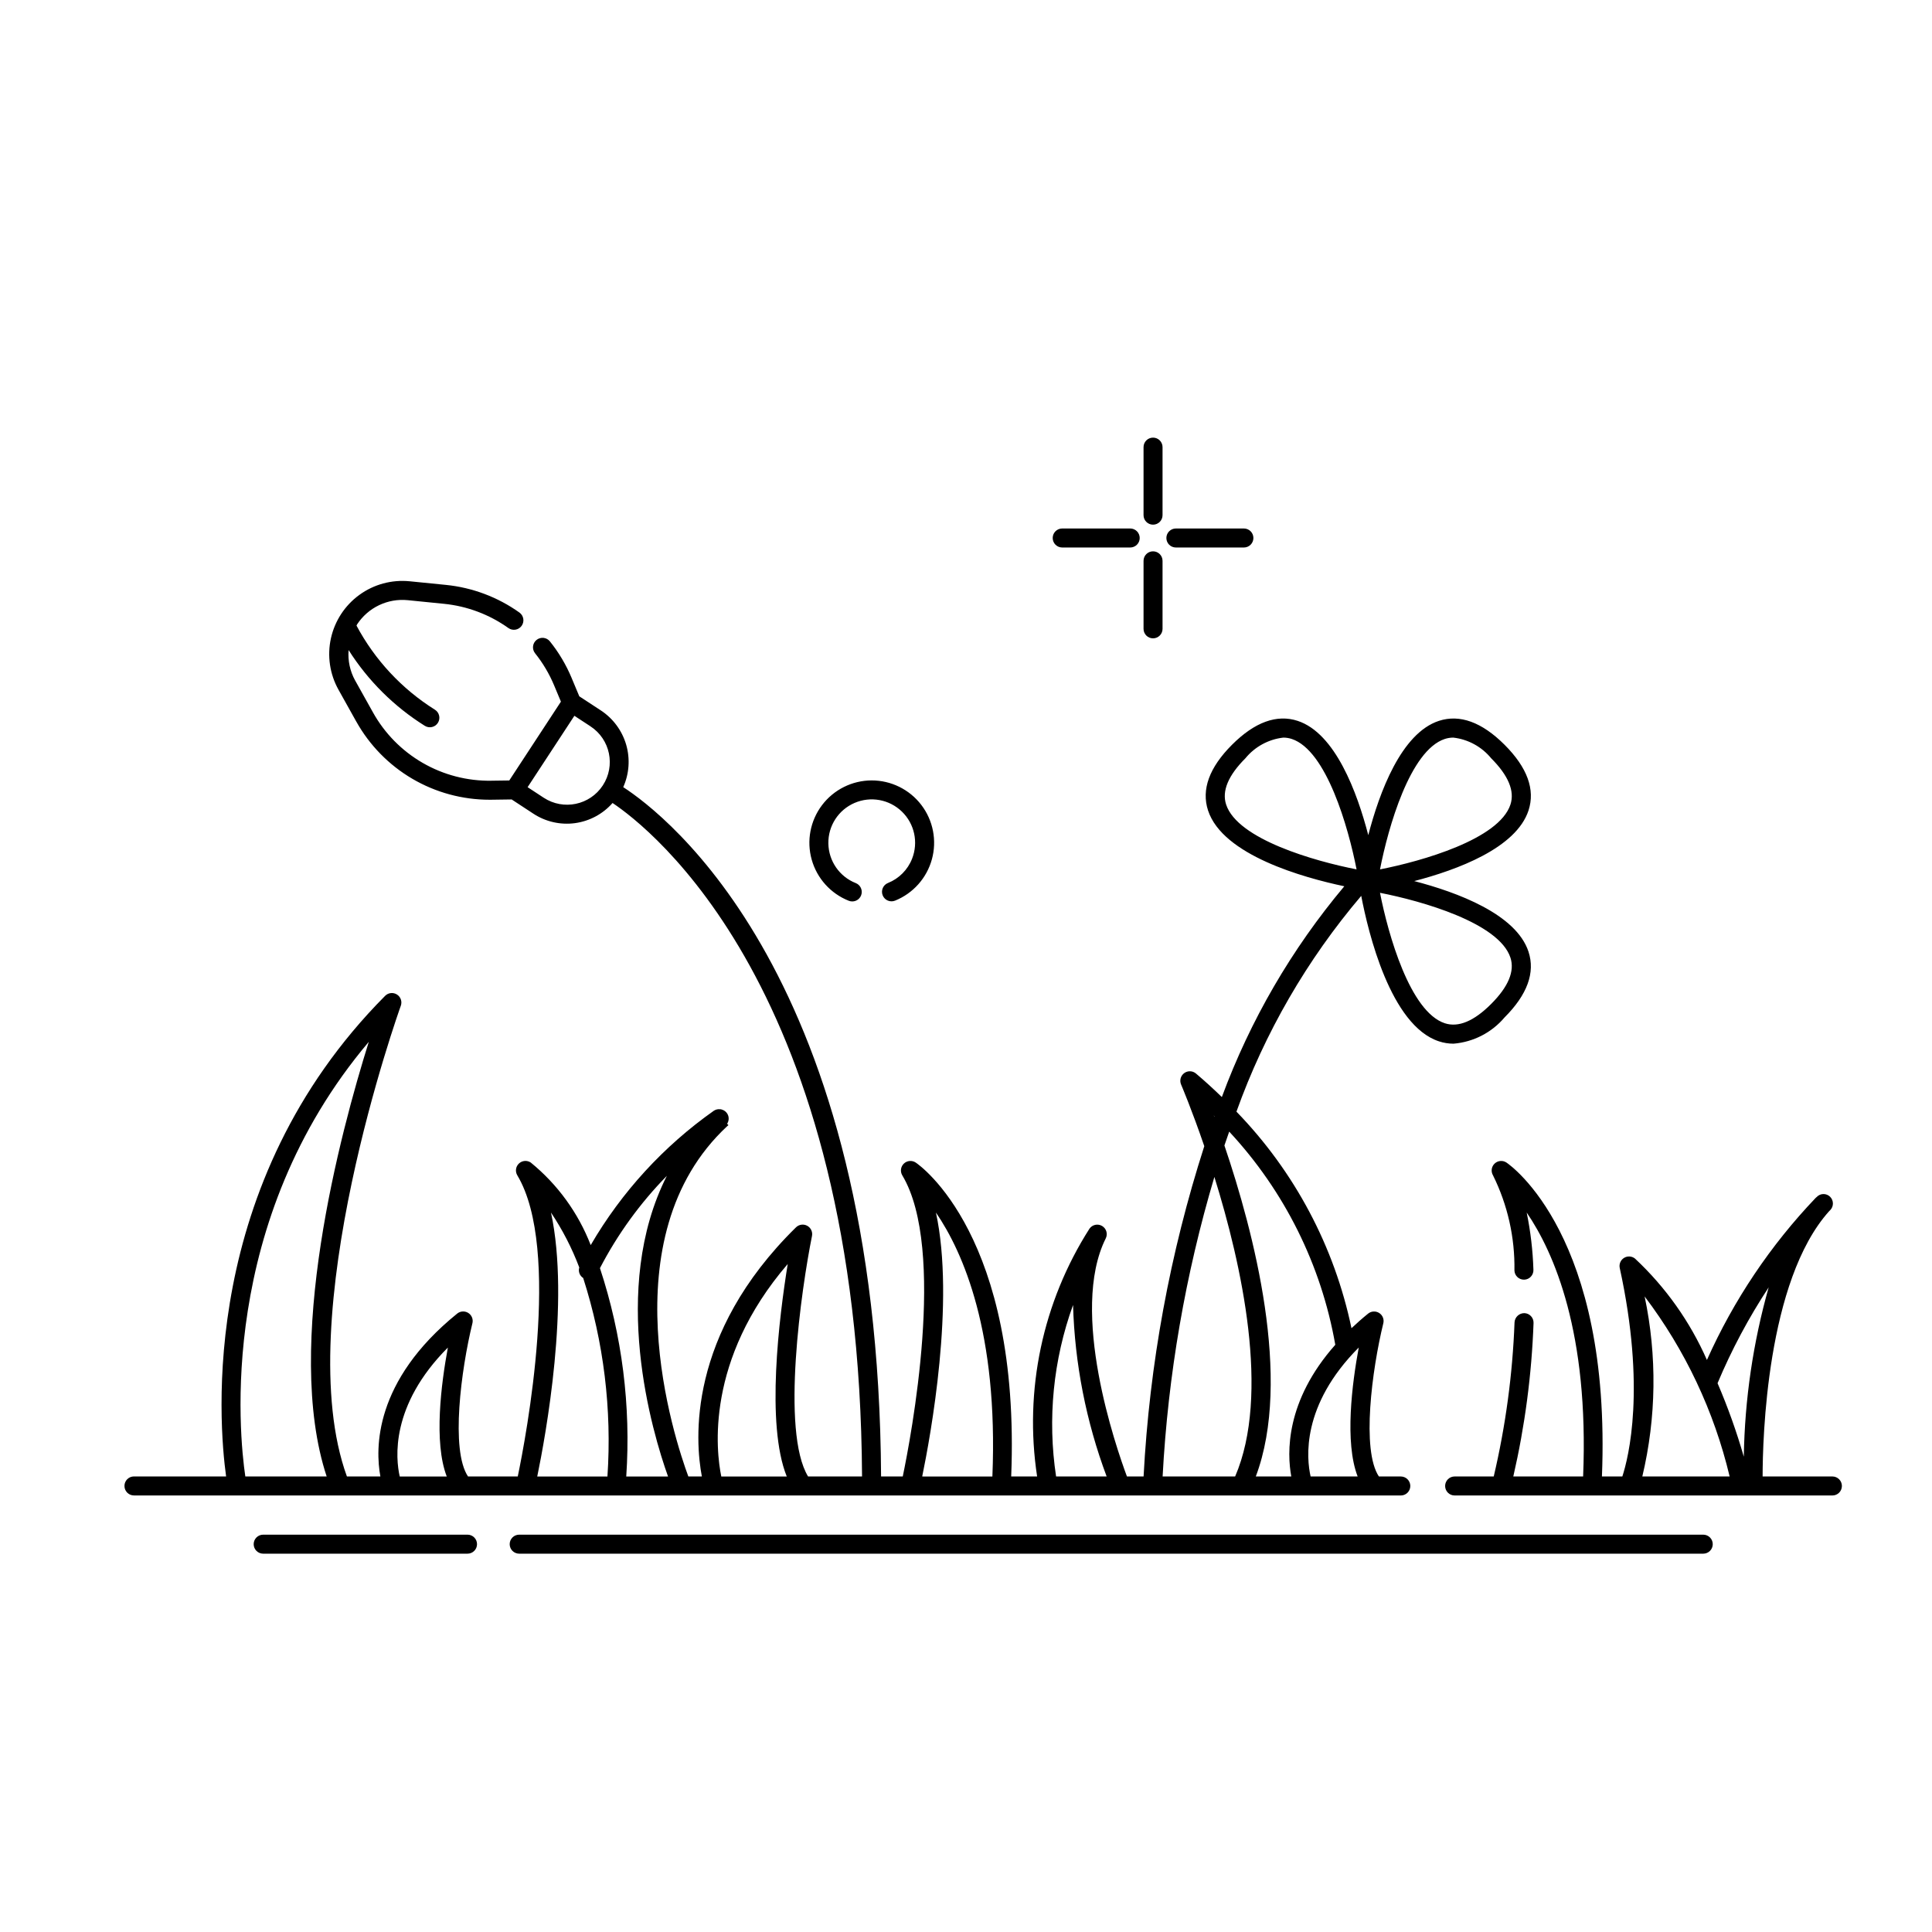 <?xml version="1.0" encoding="UTF-8"?>
<!-- Uploaded to: ICON Repo, www.iconrepo.com, Generator: ICON Repo Mixer Tools -->
<svg fill="#000000" width="800px" height="800px" version="1.1" viewBox="144 144 512 512" xmlns="http://www.w3.org/2000/svg">
 <path d="m629.6 535.28h-18.488c0.004-9.879 1.035-51.816 17.625-70.297 0.121-0.113 0.234-0.227 0.301-0.301v0.004c0.953-0.992 0.934-2.566-0.043-3.535-0.473-0.465-1.109-0.723-1.773-0.715-0.664 0.008-1.297 0.281-1.754 0.762-0.102 0.074-0.195 0.16-0.285 0.246-11.992 12.57-21.742 27.102-28.832 42.965-4.469-10.16-10.953-19.305-19.066-26.879-0.832-0.664-1.996-0.734-2.902-0.172s-1.359 1.633-1.133 2.676c6.945 31.809 2.344 50.172 0.688 55.246h-5.41c2.547-63.668-24.148-82.418-25.305-83.191h0.004c-0.984-0.652-2.285-0.539-3.141 0.273-0.852 0.812-1.027 2.109-0.422 3.121 3.875 7.832 5.82 16.473 5.676 25.207 0.02 0.672 0.309 1.305 0.801 1.762s1.148 0.699 1.82 0.672c0.668-0.027 1.301-0.32 1.754-0.816 0.453-0.496 0.691-1.152 0.656-1.824-0.16-5.09-0.758-10.156-1.781-15.145 7.266 10.637 16.523 31.867 14.953 69.941l-18.504 0.004c3.074-13.367 4.871-26.992 5.367-40.695 0.039-1.391-1.055-2.551-2.441-2.594-1.379-0.004-2.519 1.07-2.598 2.445-0.516 13.762-2.363 27.438-5.512 40.84h-10.363c-1.391 0-2.519 1.129-2.519 2.519 0 1.395 1.129 2.519 2.519 2.519h100.11c1.391 0 2.519-1.125 2.519-2.519 0-1.391-1.129-2.519-2.519-2.519zm-16.883-50.117v0.004c-4.133 14.609-6.348 29.691-6.59 44.871-1.91-6.633-4.234-13.137-6.957-19.477 3.723-8.863 8.258-17.367 13.547-25.395zm-32.871 2.406v0.004c10.738 14.168 18.41 30.414 22.527 47.707h-23.141c3.723-15.66 3.934-31.953 0.613-47.707zm-331.81 52.75h267.19c1.391 0 2.519-1.125 2.519-2.519 0-1.391-1.129-2.519-2.519-2.519h-5.805c-4.648-6.953-1.844-28.266 1.172-40.605v0.004c0.258-1.051-0.184-2.148-1.098-2.727-0.914-0.578-2.094-0.512-2.934 0.168-1.594 1.289-3.035 2.582-4.406 3.867-4.523-21.629-15.094-41.531-30.484-57.391 7.488-20.898 18.691-40.27 33.07-57.184 1.836 9.625 7.742 34.34 20.59 38.551 1.246 0.41 2.551 0.621 3.863 0.621 5.258-0.43 10.129-2.934 13.535-6.965 6.016-6.016 8.152-11.871 6.344-17.398-3.273-9.992-18.941-15.773-30.293-18.727 11.352-2.949 27.02-8.734 30.293-18.719 1.809-5.531-0.324-11.379-6.344-17.398-6.019-6.023-11.887-8.137-17.398-6.344-9.988 3.273-15.773 18.941-18.723 30.289-2.953-11.348-8.734-27.016-18.723-30.289-5.523-1.801-11.379 0.32-17.398 6.344-6.016 6.016-8.152 11.867-6.344 17.398 3.887 11.871 25.277 17.809 36.109 20.094h0.004c-13.953 16.613-24.934 35.508-32.453 55.859-2.172-2.098-4.426-4.184-6.859-6.234l-0.004-0.004c-0.891-0.754-2.188-0.793-3.125-0.098-0.938 0.699-1.273 1.949-0.812 3.023 0.09 0.211 2.812 6.59 6.144 16.324l0.004-0.004c-9.113 28.367-14.523 57.793-16.09 87.543h-4.41c-2.887-7.754-15.324-43.68-5.617-63.094 0.586-1.172 0.176-2.598-0.949-3.281-1.121-0.68-2.578-0.383-3.348 0.68-12.438 19.492-17.375 42.84-13.891 65.695h-6.871c2.547-63.668-24.145-82.418-25.301-83.191-0.98-0.652-2.281-0.543-3.137 0.27-0.852 0.812-1.027 2.109-0.422 3.121 11.785 19.637 2.293 69.375 0.125 79.801h-5.746c-0.723-132.36-57.227-175.49-68.332-182.68 1.586-3.539 1.863-7.527 0.781-11.25-1.086-3.723-3.457-6.938-6.695-9.07l-5.727-3.75-2.039-4.871 0.004-0.004c-1.457-3.481-3.394-6.738-5.754-9.68-0.867-1.086-2.453-1.262-3.539-0.391-1.086 0.871-1.262 2.453-0.391 3.539 2.066 2.578 3.758 5.43 5.031 8.477l1.816 4.344-2.277 3.473-11.41 17.414-4.703 0.062-0.004 0.004c-6.394 0.105-12.695-1.523-18.234-4.723-5.539-3.195-10.105-7.84-13.207-13.43l-4.699-8.414h-0.004c-1.355-2.453-1.957-5.258-1.727-8.055 5.152 8.121 12.055 14.98 20.207 20.082 1.184 0.73 2.734 0.371 3.469-0.812 0.734-1.18 0.375-2.734-0.809-3.469-8.75-5.488-15.91-13.172-20.773-22.285 0.062-0.102 0.086-0.223 0.152-0.324h0.004c1.438-2.191 3.445-3.953 5.812-5.082 2.367-1.133 5-1.594 7.609-1.332l9.594 0.961c6.156 0.617 12.047 2.832 17.086 6.426 1.133 0.801 2.699 0.535 3.508-0.594 0.805-1.133 0.547-2.699-0.582-3.512-5.754-4.102-12.48-6.629-19.512-7.332l-9.59-0.961-0.004 0.004c-4.723-0.473-9.457 0.805-13.301 3.594-3.844 2.785-6.531 6.887-7.555 11.523-1.02 4.637-0.305 9.484 2.012 13.629l4.699 8.414h0.004c3.512 6.289 8.637 11.527 14.848 15.172 6.211 3.644 13.285 5.562 20.488 5.562 0.191 0 0.383-0.004 0.574-0.004l5.273-0.074 5.731 3.758c3.25 2.144 7.168 3.039 11.031 2.523 3.859-0.52 7.402-2.414 9.977-5.34 9.633 6.422 65.387 49.266 66.117 178.47h-14.309c-7.223-11.949-1.77-49.758 1.043-63.723 0.219-1.086-0.297-2.184-1.273-2.711-0.973-0.527-2.176-0.355-2.965 0.418-28.961 28.445-26.734 56.645-24.949 66.016h-3.586c-3.598-9.738-21.414-63.363 10.328-92.844h-0.004c0.109-0.074 0.211-0.156 0.305-0.246l-0.348-0.375c0.449-0.68 0.535-1.535 0.234-2.293-0.305-0.754-0.957-1.312-1.75-1.496-0.094-0.09-0.176-0.051-0.262-0.043-0.602-0.094-1.219 0.039-1.73 0.375-13.312 9.387-24.445 21.535-32.641 35.613-3.309-8.547-8.785-16.09-15.895-21.883-0.98-0.652-2.281-0.543-3.137 0.273-0.852 0.812-1.027 2.106-0.422 3.117 11.785 19.637 2.293 69.375 0.125 79.801h-13.191c-4.648-6.953-1.844-28.266 1.172-40.605v0.004c0.258-1.051-0.184-2.148-1.098-2.727-0.914-0.578-2.094-0.512-2.934 0.168-22.133 17.918-21.711 35.863-20.359 43.164l-8.871-0.004c-15.316-42.074 13.98-123.9 14.285-124.73 0.402-1.109-0.02-2.352-1.02-2.984-0.996-0.633-2.301-0.488-3.133 0.348-49.496 49.805-44.125 113.02-42.145 127.37l-24.422-0.004c-1.391 0-2.516 1.129-2.516 2.519 0 1.395 1.125 2.519 2.516 2.519zm40.055-184.91-4.269-2.801 12.395-18.914 4.269 2.793v0.004c5.227 3.422 6.688 10.43 3.262 15.656-3.422 5.223-10.434 6.684-15.656 3.262zm215.7 179.87h-12.465c-1.078-4.715-2.562-18.812 12.758-34.176-1.758 9.469-3.797 25.113-0.293 34.176zm-5.926-34.898c-13.266 14.953-12.805 28.73-11.66 34.902h-9.406c9.715-25.781-0.574-64.926-8.316-87.723 0.41-1.223 0.84-2.441 1.27-3.668 14.633 15.715 24.398 35.336 28.113 56.488zm46.418-102.59c1.172 3.578-0.547 7.703-5.113 12.27-4.562 4.566-8.672 6.281-12.266 5.117-9.227-3.019-15.027-23.52-17.188-34.574 11.051 2.16 31.543 7.953 34.566 17.188zm-17.383-57.965c0.727-0.234 1.484-0.355 2.246-0.352 3.922 0.453 7.519 2.414 10.023 5.469 4.562 4.566 6.285 8.688 5.117 12.266-3.019 9.227-23.52 15.02-34.57 17.188 2.156-11.051 7.945-31.543 17.184-34.57zm-57.965 17.383c-1.168-3.578 0.555-7.699 5.117-12.266 2.504-3.055 6.102-5.016 10.023-5.469 0.762-0.004 1.52 0.117 2.242 0.352 9.227 3.019 15.027 23.512 17.188 34.566-11.055-2.16-31.547-7.957-34.57-17.184zm-3.258 82.434c0.07 0.07 0.133 0.141 0.203 0.211-0.109 0.055-0.16-0.09-0.203-0.207zm0.148 16.258c7.234 23.223 14.855 57.672 5.5 79.379l-19.219 0.004c1.43-26.906 6.035-53.551 13.719-79.379zm-37.457 33.934v0.004c0.449 15.535 3.461 30.891 8.906 45.445h-13.398c-2.312-15.285-0.77-30.906 4.492-45.445zm-36.336-24.5c7.266 10.633 16.531 31.867 14.961 69.953l-18.598-0.004c2.211-10.715 8.758-46.32 3.637-69.949zm-39.277 13.645c-2.293 14.18-5.824 42.496-0.254 56.309l-17.352-0.004c-1.359-6.617-4.316-30.816 17.605-56.309zm-32.031-23.367c-15.223 29.992-3.859 67.996 0.312 79.672h-11.074c1.266-18.68-1.102-37.434-6.969-55.215 4.672-8.984 10.645-17.227 17.73-24.457zm-30.707 9.723c3.047 4.551 5.559 9.434 7.496 14.555-0.316 1.059 0.105 2.199 1.039 2.793 5.445 16.973 7.625 34.82 6.426 52.602h-18.602c2.211-10.719 8.758-46.32 3.641-69.949zm-27.324 35.777c-1.758 9.465-3.797 25.113-0.297 34.176l-12.461-0.004c-1.078-4.711-2.559-18.812 12.758-34.172zm-20.957-81.02c-7.523 23.98-22.66 80.375-11.164 115.19h-21.559c-1.664-11.285-7.477-67.609 32.723-115.19zm356.16 133.13c0 0.668-0.266 1.309-0.738 1.781-0.473 0.473-1.113 0.738-1.781 0.738h-313.79c-1.391 0-2.516-1.129-2.516-2.519s1.125-2.519 2.516-2.519h313.79c0.668 0 1.309 0.266 1.781 0.738 0.473 0.473 0.738 1.113 0.738 1.781zm-327.48 0c0 0.668-0.266 1.309-0.738 1.781s-1.113 0.738-1.781 0.738h-54.152c-1.391 0-2.519-1.129-2.519-2.519s1.129-2.519 2.519-2.519h54.152c0.668 0 1.309 0.266 1.781 0.738s0.738 1.113 0.738 1.781zm181.67-272.7c0 1.391-1.125 2.519-2.519 2.519-1.391 0-2.516-1.129-2.516-2.519v-18.027c0-1.391 1.125-2.519 2.516-2.519 1.395 0 2.519 1.129 2.519 2.519zm0 12.102v18.023c0 1.391-1.125 2.519-2.519 2.519-1.391 0-2.516-1.129-2.516-2.519v-18.02c0-1.395 1.125-2.519 2.516-2.519 1.395 0 2.519 1.125 2.519 2.519zm21.559-8.57c1.391 0 2.519 1.129 2.519 2.519s-1.129 2.519-2.519 2.519h-18.023c-1.395 0-2.519-1.129-2.519-2.519s1.125-2.519 2.519-2.519zm-27.609 2.519c0 0.668-0.266 1.309-0.738 1.781-0.473 0.473-1.113 0.738-1.781 0.738h-18.023c-1.391 0-2.519-1.129-2.519-2.519s1.129-2.519 2.519-2.519h18.023c0.668 0 1.309 0.266 1.781 0.738 0.473 0.473 0.738 1.113 0.738 1.781zm-60.328 85c1.711-4.324 0.652-9.254-2.688-12.488-3.34-3.238-8.297-4.144-12.566-2.297-4.269 1.844-7.004 6.078-6.93 10.73 0.07 4.648 2.934 8.797 7.258 10.508 1.125 0.445 1.773 1.629 1.547 2.816-0.227 1.188-1.266 2.047-2.473 2.047-0.32 0-0.633-0.059-0.93-0.18-4.797-1.902-8.43-5.938-9.82-10.91-1.391-4.969-0.379-10.305 2.734-14.422 3.117-4.117 7.973-6.543 13.137-6.559 5.16-0.012 10.035 2.387 13.172 6.484s4.18 9.43 2.816 14.406c-1.363 4.981-4.973 9.035-9.762 10.969-1.289 0.52-2.758-0.102-3.281-1.395-0.52-1.289 0.102-2.758 1.395-3.281 2.926-1.168 5.242-3.496 6.391-6.43z"/>
</svg>
